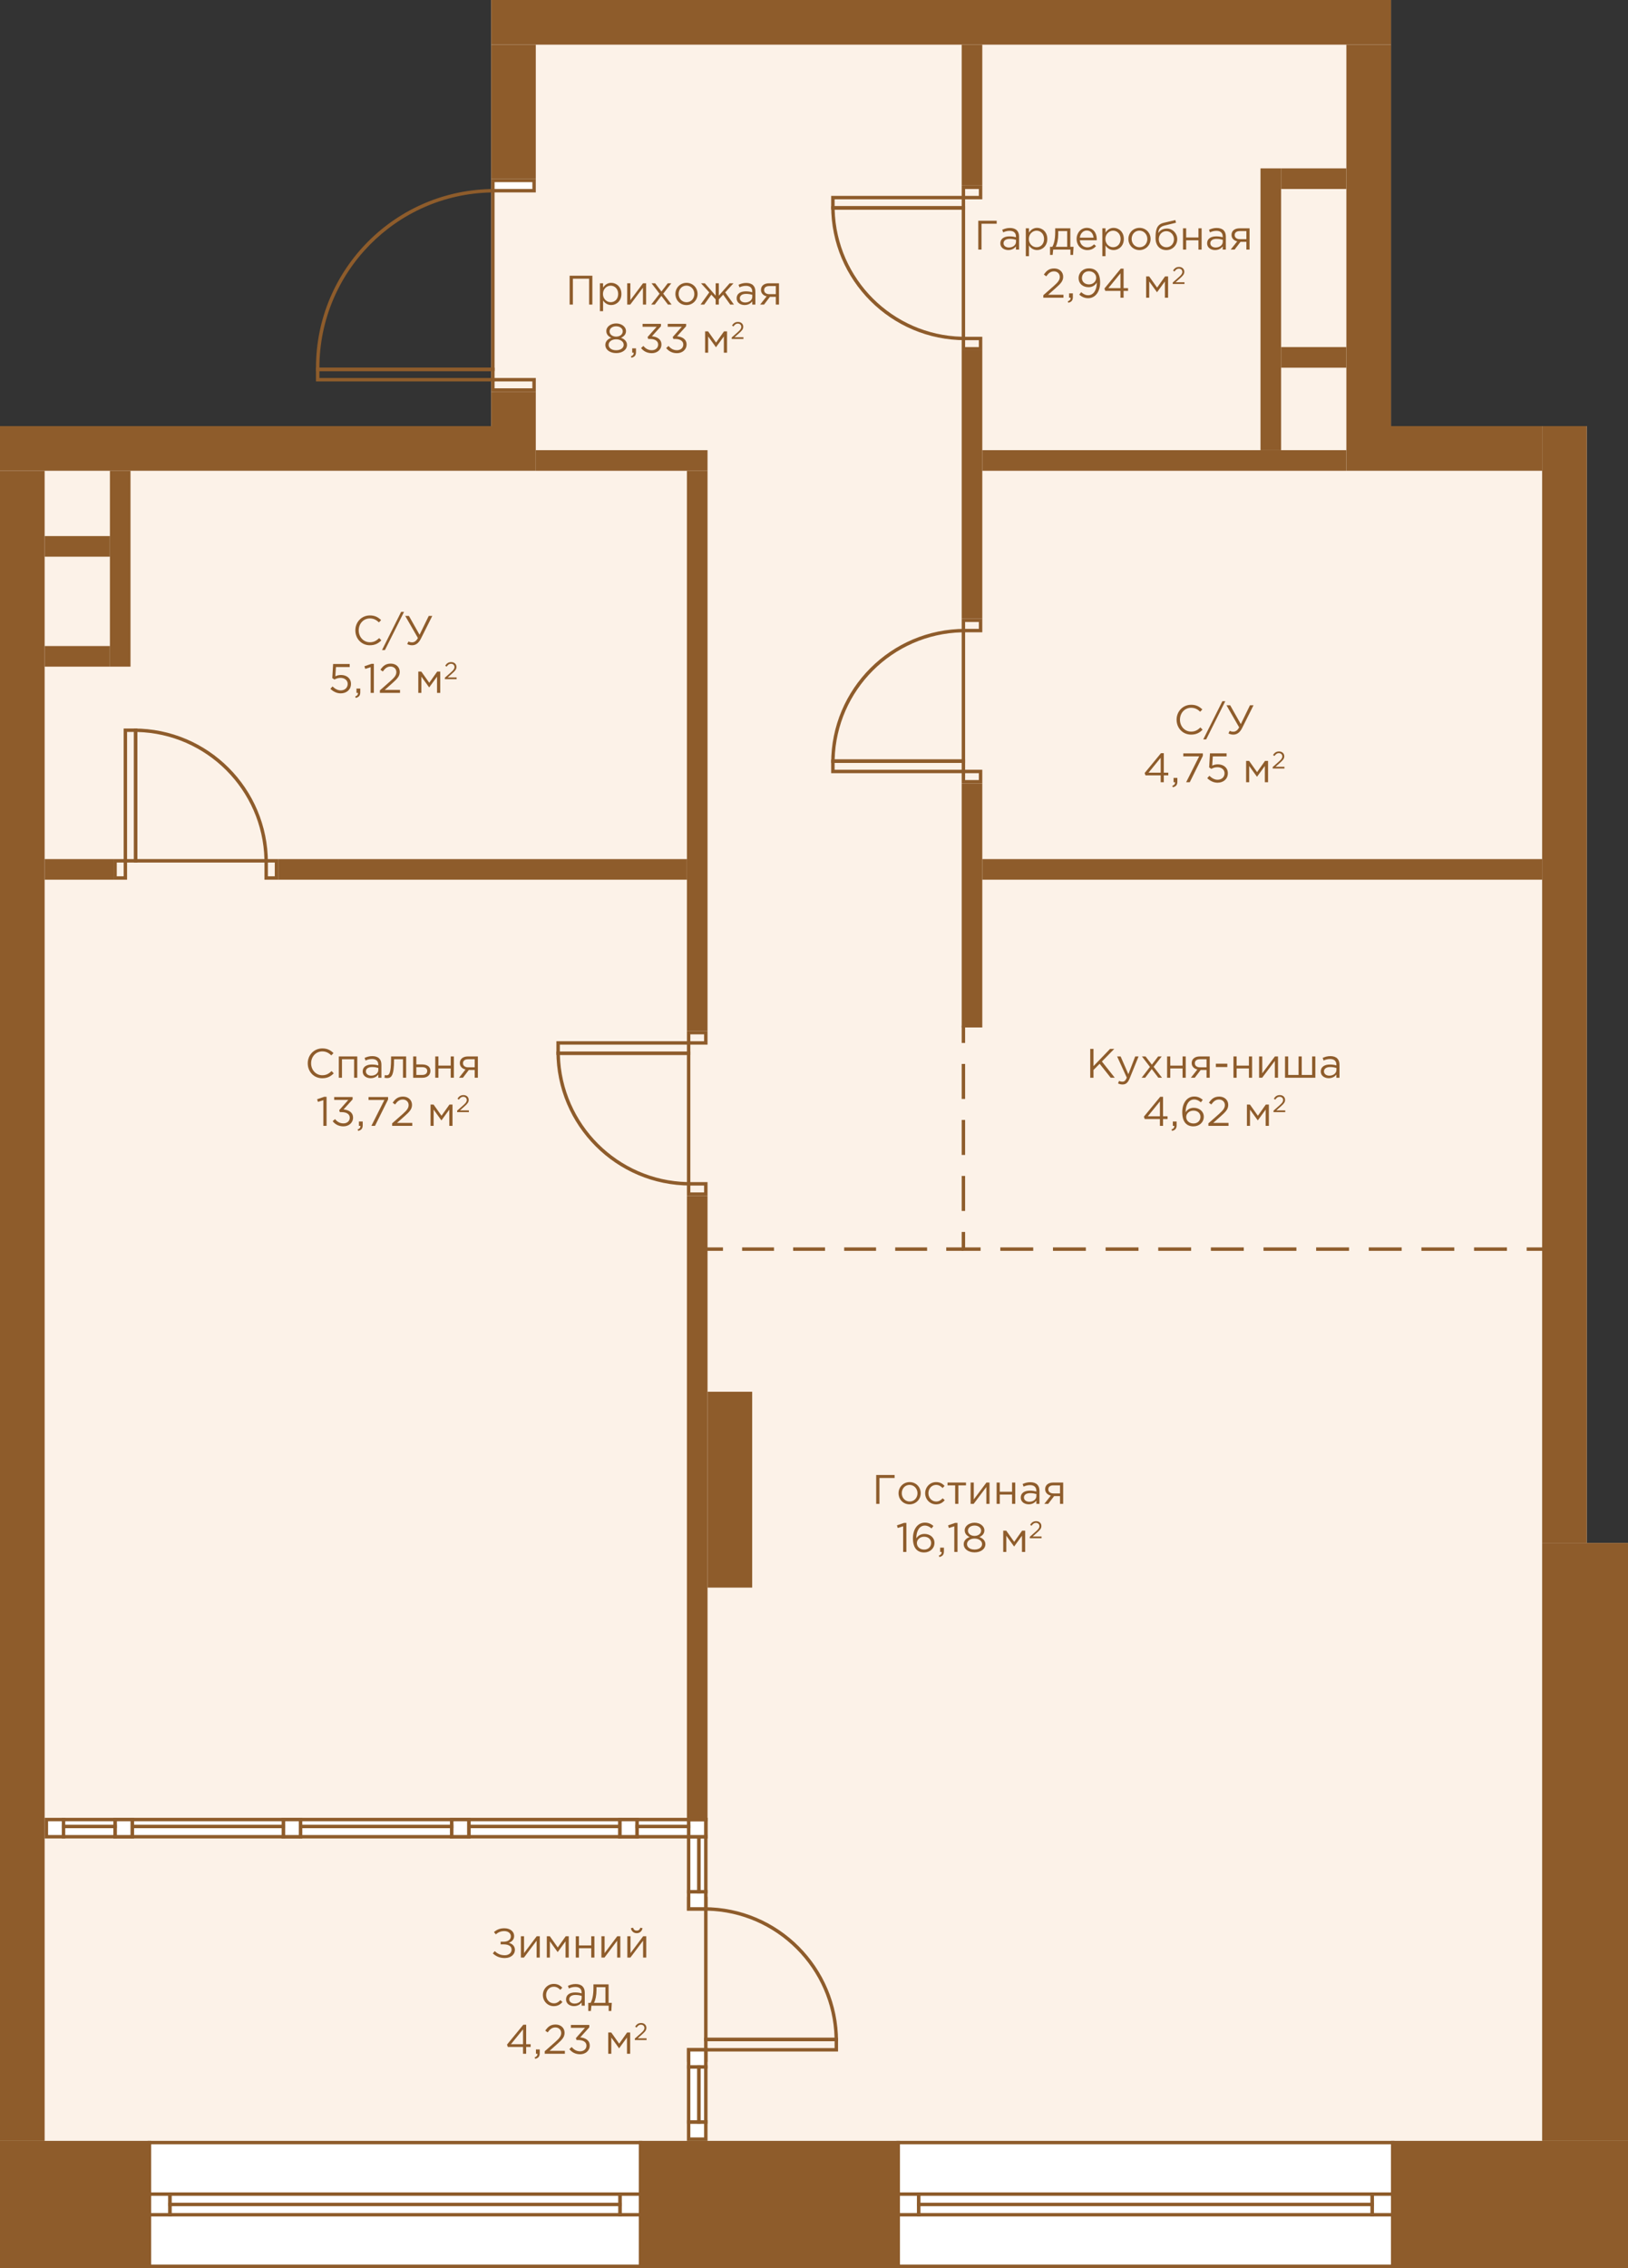 <?xml version="1.0" encoding="utf-8"?>
<!-- Generator: Adobe Illustrator 23.1.0, SVG Export Plug-In . SVG Version: 6.00 Build 0)  -->
<svg version="1.1" id="Слой_1" xmlns="http://www.w3.org/2000/svg" xmlns:xlink="http://www.w3.org/1999/xlink" x="0px" y="0px"
	 width="474px" height="660px" viewBox="0 0 474 660" enable-background="new 0 0 474 660" xml:space="preserve">
<rect x="0" y="0" width="474" height="660" fill="#333333" stroke="none"/>
<g id="fon_5_">
	<polygon fill="#FFFFFF" points="474,660 0,660 0,124 143,124 143,0 405,0 405,124 462,124 462,449 474,449 	"/>
</g>
<g id="pol_5_">
	<polygon fill="#FCF2E8" points="13,623 13,137 156,137 156,116 144,116 144,56 156,56 156,13 392,13 392,137 449,137 449,623 	"/>
</g>
<g id="door_4_">
	<g>
		<path fill="#8E5C2B" d="M205,345v2h-4v-2H205 M206,344h-6v4h6V344L206,344z"/>
		<path fill="#8E5C2B" d="M205,301v2h-4v-2H205 M206,300h-6v4h6V300L206,300z"/>
		<path fill="#8E5C2B" d="M200,304v2h-37v-2H200 M201,303h-39v4h39V303L201,303z"/>
		<path fill="#8E5C2B" d="M200,307v36.987c-20.162-0.523-36.464-16.825-36.987-36.987H200 M201,306h-39c0,21.539,17.461,39,39,39
			l0,0V306L201,306z"/>
	</g>
	<g>
		<path fill="#8E5C2B" d="M285,181v2h-4v-2H285 M286,180h-6v4h6V180L286,180z"/>
		<path fill="#8E5C2B" d="M285,225v2h-4v-2H285 M286,224h-6v4h6V224L286,224z"/>
		<path fill="#8E5C2B" d="M280,222v2h-37v-2H280 M281,221h-39v4h39V221L281,221z"/>
		<path fill="#8E5C2B" d="M280,184.013V221h-36.987C243.536,200.838,259.838,184.536,280,184.013 M281,183L281,183
			c-21.539,0-39,17.461-39,39h39V183L281,183z"/>
	</g>
	<g>
		<path fill="#8E5C2B" d="M285,99v2h-4v-2H285 M286,98h-6v4h6V98L286,98z"/>
		<path fill="#8E5C2B" d="M285,55v2h-4v-2H285 M286,54h-6v4h6V54L286,54z"/>
		<path fill="#8E5C2B" d="M280,58v2h-37v-2H280 M281,57h-39v4h39V57L281,57z"/>
		<path fill="#8E5C2B" d="M280,61v36.987C259.838,97.464,243.536,81.162,243.013,61H280 M281,60h-39c0,21.539,17.461,39,39,39l0,0
			V60L281,60z"/>
	</g>
	<g>
		<path fill="#8E5C2B" d="M80,251v4h-2v-4H80 M81,250h-4v6h4V250L81,250z"/>
		<path fill="#8E5C2B" d="M36,251v4h-2v-4H36 M37,250h-4v6h4V250L37,250z"/>
		<path fill="#8E5C2B" d="M39,213v37h-2v-37H39 M40,212h-4v39h4V212L40,212z"/>
		<path fill="#8E5C2B" d="M40,213.013c20.162,0.523,36.464,16.825,36.987,36.987H40V213.013 M39,212L39,212v39h39l0,0
			C78,229.461,60.539,212,39,212L39,212z"/>
	</g>
	<g>
		<path fill="#8E5C2B" d="M205,553v2h-4v-2H205 M206,552h-6v4h6V552L206,552z"/>
		<path fill="#8E5C2B" d="M205,597v2h-4v-2H205 M206,596h-6v4h6V596L206,596z"/>
		<path fill="#8E5C2B" d="M243,594v2h-37v-2H243 M244,593h-39v4h39V593L244,593z"/>
		<path fill="#8E5C2B" d="M206,556.013c20.162,0.523,36.464,16.825,36.987,36.987H206V556.013 M205,555L205,555v39h39l0,0
			C244,572.461,226.539,555,205,555L205,555z"/>
	</g>
</g>
<g id="door_x5F_hall_5_">
	<g>
		<path fill="#8E5C2B" d="M155,53v2h-11v-2H155 M156,52h-13v4h13V52L156,52z"/>
		<path fill="#8E5C2B" d="M155,111v2h-11v-2H155 M156,110h-13v4h13V110L156,110z"/>
		<path fill="#8E5C2B" d="M143,108v2H93v-2H143 M144,107H92v4h52V107L144,107z"/>
		<path fill="#8E5C2B" d="M143,56.01V107H93l0,0C93,79.213,115.339,56.545,143,56.01 M144,55L144,55c-28.719,0-52,23.281-52,52v1h52
			V55L144,55z"/>
	</g>
</g>
<g id="line_5_">
	<g>
		<line fill="none" stroke="#8E5C2B" stroke-miterlimit="10" x1="449.5" y1="363.5" x2="444.5" y2="363.5"/>
		
			<line fill="none" stroke="#8E5C2B" stroke-miterlimit="10" stroke-dasharray="9.578,5.747" x1="438.753" y1="363.5" x2="288.373" y2="363.5"/>
		<polyline fill="none" stroke="#8E5C2B" stroke-miterlimit="10" points="285.5,363.5 280.5,363.5 280.5,358.5 		"/>
		
			<line fill="none" stroke="#8E5C2B" stroke-miterlimit="10" stroke-dasharray="10.185,6.111" x1="280.5" y1="352.389" x2="280.5" y2="306.556"/>
		<line fill="none" stroke="#8E5C2B" stroke-miterlimit="10" x1="280.5" y1="303.5" x2="280.5" y2="298.5"/>
	</g>
	<g>
		<line fill="none" stroke="#8E5C2B" stroke-miterlimit="10" x1="205.5" y1="363.5" x2="210.5" y2="363.5"/>
		
			<line fill="none" stroke="#8E5C2B" stroke-miterlimit="10" stroke-dasharray="9.286,5.571" x1="216.071" y1="363.5" x2="272.714" y2="363.5"/>
		<line fill="none" stroke="#8E5C2B" stroke-miterlimit="10" x1="275.5" y1="363.5" x2="280.5" y2="363.5"/>
	</g>
</g>
<g id="window_4_">
	<g>
		<rect x="180.5" y="529.5" fill="#FFFFFF" stroke="#8E5C2B" stroke-miterlimit="10" width="5" height="5"/>
		<rect x="131.5" y="529.5" fill="#FFFFFF" stroke="#8E5C2B" stroke-miterlimit="10" width="5" height="5"/>
		<rect x="136.5" y="531.5" fill="#FFFFFF" stroke="#8E5C2B" stroke-miterlimit="10" width="44" height="3"/>
		<rect x="136.5" y="529.5" fill="#FFFFFF" stroke="#8E5C2B" stroke-miterlimit="10" width="44" height="2"/>
	</g>
	<g>
		<rect x="131.5" y="529.5" fill="#FFFFFF" stroke="#8E5C2B" stroke-miterlimit="10" width="5" height="5"/>
		<rect x="82.5" y="529.5" fill="#FFFFFF" stroke="#8E5C2B" stroke-miterlimit="10" width="5" height="5"/>
		<rect x="87.5" y="531.5" fill="#FFFFFF" stroke="#8E5C2B" stroke-miterlimit="10" width="44" height="3"/>
		<rect x="87.5" y="529.5" fill="#FFFFFF" stroke="#8E5C2B" stroke-miterlimit="10" width="44" height="2"/>
	</g>
	<g>
		<rect x="82.5" y="529.5" fill="#FFFFFF" stroke="#8E5C2B" stroke-miterlimit="10" width="5" height="5"/>
		<rect x="33.5" y="529.5" fill="#FFFFFF" stroke="#8E5C2B" stroke-miterlimit="10" width="5" height="5"/>
		<rect x="38.5" y="531.5" fill="#FFFFFF" stroke="#8E5C2B" stroke-miterlimit="10" width="44" height="3"/>
		<rect x="38.5" y="529.5" fill="#FFFFFF" stroke="#8E5C2B" stroke-miterlimit="10" width="44" height="2"/>
	</g>
	<g>
		<rect x="200.5" y="550.5" fill="#FFFFFF" stroke="#8E5C2B" stroke-miterlimit="10" width="5" height="5"/>
		<rect x="200.5" y="529.5" fill="#FFFFFF" stroke="#8E5C2B" stroke-miterlimit="10" width="5" height="5"/>
		<rect x="200.5" y="534.5" fill="#FFFFFF" stroke="#8E5C2B" stroke-miterlimit="10" width="3" height="16"/>
		<rect x="203.5" y="534.5" fill="#FFFFFF" stroke="#8E5C2B" stroke-miterlimit="10" width="2" height="16"/>
	</g>
	<g>
		<rect x="200.5" y="529.5" fill="#FFFFFF" stroke="#8E5C2B" stroke-miterlimit="10" width="5" height="5"/>
		<rect x="180.5" y="529.5" fill="#FFFFFF" stroke="#8E5C2B" stroke-miterlimit="10" width="5" height="5"/>
		<rect x="185.5" y="531.5" fill="#FFFFFF" stroke="#8E5C2B" stroke-miterlimit="10" width="15" height="3"/>
		<rect x="185.5" y="529.5" fill="#FFFFFF" stroke="#8E5C2B" stroke-miterlimit="10" width="15" height="2"/>
	</g>
	<g>
		<rect x="33.5" y="529.5" fill="#FFFFFF" stroke="#8E5C2B" stroke-miterlimit="10" width="5" height="5"/>
		<rect x="13.5" y="529.5" fill="#FFFFFF" stroke="#8E5C2B" stroke-miterlimit="10" width="5" height="5"/>
		<rect x="18.5" y="531.5" fill="#FFFFFF" stroke="#8E5C2B" stroke-miterlimit="10" width="15" height="3"/>
		<rect x="18.5" y="529.5" fill="#FFFFFF" stroke="#8E5C2B" stroke-miterlimit="10" width="15" height="2"/>
	</g>
	<g>
		<rect x="200.5" y="617.5" fill="#FFFFFF" stroke="#8E5C2B" stroke-miterlimit="10" width="5" height="5"/>
		<rect x="200.5" y="596.5" fill="#FFFFFF" stroke="#8E5C2B" stroke-miterlimit="10" width="5" height="5"/>
		<rect x="200.5" y="601.5" fill="#FFFFFF" stroke="#8E5C2B" stroke-miterlimit="10" width="3" height="16"/>
		<rect x="203.5" y="601.5" fill="#FFFFFF" stroke="#8E5C2B" stroke-miterlimit="10" width="2" height="16"/>
	</g>
	<g>
		<g>
			<rect x="43.5" y="623.5" fill="#FFFFFF" width="143" height="36"/>
			<path fill="#8E5C2B" d="M186,624v35H44v-35H186 M187,623H43v37h144V623L187,623z"/>
		</g>
		<g>
			<rect x="43.5" y="638.5" fill="#FFFFFF" width="6" height="6"/>
			<path fill="#8E5C2B" d="M49,639v5h-5v-5H49 M50,638h-7v7h7V638L50,638z"/>
		</g>
		<g>
			<rect x="180.5" y="638.5" fill="#FFFFFF" width="6" height="6"/>
			<path fill="#8E5C2B" d="M186,639v5h-5v-5H186 M187,638h-7v7h7V638L187,638z"/>
		</g>
		<g>
			<rect x="49.5" y="641.5" fill="#FFFFFF" width="131" height="3"/>
			<path fill="#8E5C2B" d="M180,642v2H50v-2H180 M181,641H49v4h132V641L181,641z"/>
		</g>
		<g>
			<rect x="49.5" y="638.5" fill="#FFFFFF" width="131" height="3"/>
			<path fill="#8E5C2B" d="M180,639v2H50v-2H180 M181,638H49v4h132V638L181,638z"/>
		</g>
	</g>
	<g>
		<g>
			<rect x="261.5" y="623.5" fill="#FFFFFF" width="144" height="36"/>
			<path fill="#8E5C2B" d="M405,624v35H262v-35H405 M406,623H261v37h145V623L406,623z"/>
		</g>
		<g>
			<rect x="399.5" y="638.5" fill="#FFFFFF" width="6" height="6"/>
			<path fill="#8E5C2B" d="M405,639v5h-5v-5H405 M406,638h-7v7h7V638L406,638z"/>
		</g>
		<g>
			<rect x="261.5" y="638.5" fill="#FFFFFF" width="6" height="6"/>
			<path fill="#8E5C2B" d="M267,639v5h-5v-5H267 M268,638h-7v7h7V638L268,638z"/>
		</g>
		<g>
			<rect x="267.5" y="641.5" fill="#FFFFFF" width="132" height="3"/>
			<path fill="#8E5C2B" d="M399,642v2H268v-2H399 M400,641H267v4h133V641L400,641z"/>
		</g>
		<g>
			<rect x="267.5" y="638.5" fill="#FFFFFF" width="132" height="3"/>
			<path fill="#8E5C2B" d="M399,639v2H268v-2H399 M400,638H267v4h133V638L400,638z"/>
		</g>
	</g>
</g>
<g id="not_x5F_bearing_5_">
	<rect x="286" y="131" fill="#8E5C2B" width="106" height="6"/>
	<rect x="280" y="102" fill="#8E5C2B" width="6" height="78"/>
	<rect x="280" y="228" fill="#8E5C2B" width="6" height="71"/>
	<rect x="286" y="250" fill="#8E5C2B" width="163" height="6"/>
	<rect x="32" y="137" fill="#8E5C2B" width="6" height="57"/>
	<rect x="200" y="137" fill="#8E5C2B" width="6" height="163"/>
	<rect x="156" y="131" fill="#8E5C2B" width="50" height="6"/>
	<rect x="200" y="348" fill="#8E5C2B" width="6" height="182"/>
	<rect x="81" y="250" fill="#8E5C2B" width="119" height="6"/>
	<rect x="280" y="13" fill="#8E5C2B" width="6" height="41"/>
	<rect x="367" y="49" fill="#8E5C2B" width="6" height="82"/>
	<rect x="373" y="49" fill="#8E5C2B" width="19" height="6"/>
	<rect x="373" y="101" fill="#8E5C2B" width="19" height="6"/>
	<rect x="13" y="188" fill="#8E5C2B" width="19" height="6"/>
	<rect x="13" y="156" fill="#8E5C2B" width="19" height="6"/>
	<rect x="13" y="250" fill="#8E5C2B" width="20" height="6"/>
</g>
<g id="bearing_5_">
	<rect x="143" fill="#8E5C2B" width="262" height="13"/>
	<rect x="392" y="13" fill="#8E5C2B" width="13" height="111"/>
	<rect x="392" y="124" fill="#8E5C2B" width="57" height="13"/>
	<rect x="143" y="13" fill="#8E5C2B" width="13" height="39"/>
	<rect x="449" y="124" fill="#8E5C2B" width="13" height="325"/>
	<rect x="186" y="623" fill="#8E5C2B" width="76" height="37"/>
	<rect y="623" fill="#8E5C2B" width="44" height="37"/>
	<rect y="124" fill="#8E5C2B" width="156" height="13"/>
	<rect y="137" fill="#8E5C2B" width="13" height="486"/>
	<rect x="405" y="623" fill="#8E5C2B" width="69" height="37"/>
	<rect x="143" y="114" fill="#8E5C2B" width="13" height="10"/>
	<rect x="206" y="405" fill="#8E5C2B" width="13" height="57"/>
	<rect x="449" y="449" fill="#8E5C2B" width="25" height="174"/>
</g>
<g id="meters_4_">
	<g>
		<path fill="#8E5C2B" d="M255.107,429.234h5.361v0.863h-4.414v7.532h-0.947L255.107,429.234L255.107,429.234z"/>
		<path fill="#8E5C2B" d="M261.611,434.535c0-1.751,1.367-3.237,3.238-3.237c1.859,0,3.227,1.463,3.227,3.237
			c0,1.751-1.38,3.238-3.25,3.238C262.967,437.773,261.611,436.311,261.611,434.535z M267.129,434.535
			c0-1.331-0.996-2.422-2.303-2.422c-1.344,0-2.268,1.091-2.268,2.422c0,1.332,0.983,2.411,2.291,2.411
			C266.193,436.946,267.129,435.867,267.129,434.535z"/>
		<path fill="#8E5C2B" d="M269.363,434.535c0-1.751,1.367-3.237,3.179-3.237c1.175,0,1.906,0.491,2.482,1.103l-0.588,0.624
			c-0.491-0.516-1.067-0.911-1.907-0.911c-1.259,0-2.219,1.067-2.219,2.422c0,1.344,0.983,2.411,2.279,2.411
			c0.791,0,1.379-0.408,1.871-0.936l0.611,0.563c-0.624,0.696-1.367,1.199-2.53,1.199
			C270.73,437.773,269.363,436.299,269.363,434.535z"/>
		<path fill="#8E5C2B" d="M278.098,432.245h-2.219v-0.815h5.373v0.815h-2.219v5.385h-0.936v-5.385H278.098z"/>
		<path fill="#8E5C2B" d="M282.599,431.43h0.924v4.905l3.682-4.905h0.899v6.2h-0.923v-4.905l-3.694,4.905h-0.888V431.43z"/>
		<path fill="#8E5C2B" d="M290.171,431.43h0.924v2.674h3.574v-2.674h0.923v6.2h-0.923v-2.711h-3.574v2.711h-0.924V431.43z"/>
		<path fill="#8E5C2B" d="M297.191,435.807c0-1.331,1.08-2.026,2.65-2.026c0.792,0,1.344,0.107,1.896,0.264v-0.192
			c0-1.103-0.672-1.679-1.835-1.679c-0.731,0-1.308,0.18-1.883,0.443l-0.276-0.755c0.684-0.312,1.344-0.528,2.255-0.528
			c0.876,0,1.56,0.24,2.003,0.684c0.432,0.432,0.647,1.032,0.647,1.823v3.79h-0.911v-0.924c-0.432,0.552-1.14,1.056-2.231,1.056
			C298.343,437.762,297.191,437.103,297.191,435.807z M301.749,435.352v-0.576c-0.456-0.132-1.056-0.264-1.811-0.264
			c-1.151,0-1.812,0.504-1.812,1.271c0,0.779,0.72,1.235,1.56,1.235C300.825,437.019,301.749,436.335,301.749,435.352z"/>
		<path fill="#8E5C2B" d="M305.951,435.231c-0.924-0.216-1.655-0.863-1.655-1.871c0-1.14,0.863-1.931,2.339-1.931h2.914v6.2h-0.924
			v-2.255h-1.715c-0.575,0.756-1.14,1.512-1.715,2.255h-1.14L305.951,435.231z M308.625,434.596v-2.351h-1.942
			c-0.924,0-1.463,0.443-1.463,1.151c0,0.755,0.623,1.199,1.486,1.199h1.919V434.596z"/>
		<path fill="#8E5C2B" d="M262.96,444.158l-1.583,0.491l-0.228-0.768l2.051-0.707h0.695v8.455h-0.936v-7.471H262.96z"/>
		<path fill="#8E5C2B" d="M265.805,447.648c0-2.555,1.296-4.558,3.49-4.558c1.008,0,1.751,0.359,2.482,0.959l-0.552,0.731
			c-0.623-0.527-1.211-0.827-1.979-0.827c-1.512,0-2.459,1.523-2.459,3.67v0.036c0.456-0.672,1.163-1.283,2.387-1.283
			c1.56,0,2.902,1.007,2.902,2.603c0,1.619-1.307,2.794-3.01,2.794C267.184,451.773,265.805,450.635,265.805,447.648z
			 M271.105,448.991c0-1.031-0.839-1.799-2.051-1.799c-1.259,0-2.099,0.899-2.099,1.859c0,1.067,0.888,1.883,2.123,1.883
			S271.105,450.083,271.105,448.991z"/>
		<path fill="#8E5C2B" d="M273.353,452.673c0.552-0.203,0.804-0.479,0.804-0.923v-0.12h-0.432v-1.26h1.104v1.08
			c0,0.972-0.42,1.439-1.332,1.643L273.353,452.673z"/>
		<path fill="#8E5C2B" d="M277.851,444.158l-1.583,0.491l-0.228-0.768l2.051-0.707h0.695v8.455h-0.936v-7.471H277.851z"/>
		<path fill="#8E5C2B" d="M280.589,449.352c0-0.996,0.72-1.703,1.727-2.063c-0.779-0.359-1.439-0.959-1.439-1.955
			c0-1.295,1.332-2.219,2.867-2.219s2.866,0.924,2.866,2.243c0,0.972-0.66,1.571-1.439,1.931c0.995,0.372,1.728,1.056,1.728,2.075
			c0,1.427-1.368,2.387-3.154,2.387C281.956,451.75,280.589,450.778,280.589,449.352z M285.938,449.327
			c0-0.936-0.972-1.595-2.194-1.595c-1.224,0-2.195,0.659-2.195,1.619c0,0.852,0.815,1.57,2.195,1.57
			C285.122,450.922,285.938,450.203,285.938,449.327z M285.662,445.394c0-0.828-0.828-1.451-1.919-1.451
			c-1.092,0-1.919,0.611-1.919,1.475c0,0.912,0.852,1.535,1.919,1.535S285.662,446.329,285.662,445.394z"/>
		<path fill="#8E5C2B" d="M292.095,445.43h0.876l2.314,3.262l2.314-3.262h0.888v6.2h-0.936v-4.726l-2.291,3.143l-2.267-3.143v4.726
			h-0.899L292.095,445.43L292.095,445.43z"/>
		<path fill="#8E5C2B" d="M299.836,447.207l1.774-1.565c0.755-0.663,1.021-1.048,1.021-1.537c0-0.573-0.454-0.937-0.985-0.937
			c-0.56,0-0.923,0.294-1.313,0.839l-0.405-0.294c0.439-0.656,0.901-1.041,1.761-1.041c0.881,0,1.517,0.587,1.517,1.397
			c0,0.713-0.385,1.146-1.237,1.901l-1.307,1.16h2.593v0.503h-3.417v-0.426H299.836z"/>
	</g>
	<g>
		<path fill="#8E5C2B" d="M89.6,309.433c0-2.375,1.775-4.342,4.246-4.342c1.522,0,2.41,0.563,3.25,1.355l-0.624,0.671
			c-0.707-0.671-1.499-1.151-2.639-1.151c-1.858,0-3.25,1.512-3.25,3.467c0,1.942,1.403,3.466,3.25,3.466
			c1.151,0,1.907-0.444,2.711-1.212l0.624,0.66c-0.876,0.888-1.835,1.427-3.358,1.427C91.387,313.773,89.6,311.867,89.6,309.433z"/>
		<path fill="#8E5C2B" d="M98.647,307.43h5.373v6.2h-0.923v-5.385h-3.526v5.385h-0.924V307.43z"/>
		<path fill="#8E5C2B" d="M105.595,311.807c0-1.331,1.08-2.026,2.65-2.026c0.792,0,1.344,0.107,1.896,0.264v-0.192
			c0-1.103-0.672-1.679-1.835-1.679c-0.731,0-1.308,0.18-1.883,0.443l-0.276-0.755c0.684-0.312,1.344-0.528,2.255-0.528
			c0.876,0,1.56,0.24,2.003,0.684c0.432,0.432,0.647,1.032,0.647,1.823v3.79h-0.911v-0.924c-0.432,0.552-1.14,1.056-2.231,1.056
			C106.747,313.762,105.595,313.103,105.595,311.807z M110.153,311.352v-0.576c-0.456-0.132-1.056-0.264-1.811-0.264
			c-1.151,0-1.812,0.504-1.812,1.271c0,0.779,0.72,1.235,1.56,1.235C109.229,313.019,110.153,312.335,110.153,311.352z"/>
		<path fill="#8E5C2B" d="M111.944,313.63l0.107-0.792c0.12,0.036,0.336,0.084,0.444,0.084c0.743,0,1.367-0.323,1.367-4.977v-0.516
			h4.39v6.2h-0.924v-5.385h-2.591v0.144c0,4.833-0.875,5.337-2.051,5.337C112.483,313.726,112.135,313.678,111.944,313.63z"/>
		<path fill="#8E5C2B" d="M120.295,307.43h0.924v2.326h1.655c1.343,0,2.446,0.552,2.446,1.859c0,1.235-0.924,2.015-2.339,2.015
			h-2.687L120.295,307.43L120.295,307.43z M122.898,312.814c0.924,0,1.487-0.396,1.487-1.176c0-0.72-0.575-1.091-1.523-1.091h-1.643
			v2.267H122.898z"/>
		<path fill="#8E5C2B" d="M126.727,307.43h0.924v2.674h3.574v-2.674h0.923v6.2h-0.923v-2.711h-3.574v2.711h-0.924
			C126.727,313.63,126.727,307.43,126.727,307.43z"/>
		<path fill="#8E5C2B" d="M135.536,311.231c-0.924-0.216-1.655-0.863-1.655-1.871c0-1.14,0.863-1.931,2.339-1.931h2.914v6.2h-0.924
			v-2.255h-1.715c-0.575,0.756-1.14,1.512-1.715,2.255h-1.14L135.536,311.231z M138.209,310.596v-2.351h-1.942
			c-0.924,0-1.463,0.443-1.463,1.151c0,0.755,0.623,1.199,1.486,1.199h1.919V310.596z"/>
		<path fill="#8E5C2B" d="M94.146,320.158l-1.583,0.491l-0.228-0.768l2.051-0.707h0.695v8.455h-0.936L94.146,320.158L94.146,320.158
			z"/>
		<path fill="#8E5C2B" d="M96.859,326.274l0.684-0.611c0.647,0.791,1.428,1.247,2.459,1.247c1.02,0,1.835-0.647,1.835-1.655
			c0-1.043-0.972-1.619-2.351-1.619h-0.54l-0.192-0.563l2.651-2.986h-4.103v-0.852h5.361v0.695l-2.639,2.927
			c1.464,0.12,2.771,0.827,2.771,2.387c0,1.499-1.247,2.53-2.807,2.53C98.586,327.773,97.542,327.162,96.859,326.274z"/>
		<path fill="#8E5C2B" d="M104.13,328.673c0.552-0.203,0.804-0.479,0.804-0.923v-0.12h-0.432v-1.26h1.104v1.08
			c0,0.972-0.42,1.439-1.332,1.643L104.13,328.673z"/>
		<path fill="#8E5C2B" d="M111.916,320.098h-4.617v-0.863h5.697v0.708l-3.814,7.688h-1.055L111.916,320.098z"/>
		<path fill="#8E5C2B" d="M114.175,326.898l3.047-2.687c1.295-1.14,1.751-1.799,1.751-2.639c0-0.983-0.779-1.607-1.691-1.607
			c-0.959,0-1.583,0.504-2.255,1.439l-0.695-0.504c0.756-1.127,1.547-1.787,3.022-1.787c1.511,0,2.603,1.008,2.603,2.399
			c0,1.223-0.659,1.967-2.123,3.262l-2.242,1.991h4.449v0.863h-5.865L114.175,326.898L114.175,326.898z"/>
		<path fill="#8E5C2B" d="M125.358,321.43h0.876l2.314,3.262l2.314-3.262h0.888v6.2h-0.936v-4.726l-2.291,3.143l-2.267-3.143v4.726
			h-0.899v-6.2H125.358z"/>
		<path fill="#8E5C2B" d="M133.097,323.207l1.775-1.565c0.755-0.663,1.021-1.048,1.021-1.537c0-0.573-0.454-0.937-0.985-0.937
			c-0.56,0-0.923,0.294-1.313,0.839l-0.405-0.294c0.439-0.656,0.901-1.041,1.761-1.041c0.881,0,1.517,0.587,1.517,1.397
			c0,0.713-0.385,1.146-1.237,1.901l-1.307,1.16h2.593v0.503h-3.418v-0.426H133.097z"/>
	</g>
	<g>
		<path fill="#8E5C2B" d="M317.43,305.234h0.947v5.014l4.821-5.014h1.224l-3.599,3.67l3.754,4.726h-1.187l-3.227-4.065l-1.787,1.811
			v2.255h-0.947L317.43,305.234L317.43,305.234z"/>
		<path fill="#8E5C2B" d="M325.518,315.273l0.312-0.732c0.3,0.156,0.576,0.229,0.972,0.229c0.552,0,0.899-0.288,1.271-1.164
			l-2.818-6.176h1.019l2.255,5.169l1.991-5.169h0.983l-2.603,6.404c-0.527,1.283-1.127,1.751-2.062,1.751
			C326.321,315.585,325.938,315.477,325.518,315.273z"/>
		<path fill="#8E5C2B" d="M334.816,310.476l-2.339-3.046h1.056l1.835,2.398l1.835-2.398h1.031l-2.351,3.021l2.446,3.179h-1.067
			l-1.919-2.53l-1.931,2.53h-1.031L334.816,310.476z"/>
		<path fill="#8E5C2B" d="M339.809,307.43h0.924v2.674h3.574v-2.674h0.923v6.2h-0.923v-2.711h-3.574v2.711h-0.924V307.43z"/>
		<path fill="#8E5C2B" d="M348.617,311.231c-0.924-0.216-1.655-0.863-1.655-1.871c0-1.14,0.863-1.931,2.339-1.931h2.914v6.2h-0.924
			v-2.255h-1.715c-0.575,0.756-1.14,1.512-1.715,2.255h-1.14L348.617,311.231z M351.291,310.596v-2.351h-1.942
			c-0.924,0-1.463,0.443-1.463,1.151c0,0.755,0.623,1.199,1.486,1.199h1.919V310.596z"/>
		<path fill="#8E5C2B" d="M354.005,309.54h3.334v0.972h-3.334V309.54z"/>
		<path fill="#8E5C2B" d="M359.129,307.43h0.924v2.674h3.574v-2.674h0.923v6.2h-0.923v-2.711h-3.574v2.711h-0.924V307.43z"/>
		<path fill="#8E5C2B" d="M366.593,307.43h0.924v4.905l3.682-4.905h0.899v6.2h-0.923v-4.905l-3.694,4.905h-0.888V307.43z"/>
		<path fill="#8E5C2B" d="M374.141,307.43h0.924v5.385h3.022v-5.385h0.923v5.385h3.022v-5.385h0.936v6.2h-8.827L374.141,307.43
			L374.141,307.43z"/>
		<path fill="#8E5C2B" d="M384.545,311.807c0-1.331,1.08-2.026,2.65-2.026c0.792,0,1.344,0.107,1.896,0.264v-0.192
			c0-1.103-0.672-1.679-1.835-1.679c-0.731,0-1.308,0.18-1.883,0.443l-0.276-0.755c0.684-0.312,1.344-0.528,2.255-0.528
			c0.876,0,1.56,0.24,2.003,0.684c0.432,0.432,0.647,1.032,0.647,1.823v3.79h-0.911v-0.924c-0.432,0.552-1.14,1.056-2.231,1.056
			C385.696,313.762,384.545,313.103,384.545,311.807z M389.103,311.352v-0.576c-0.456-0.132-1.056-0.264-1.811-0.264
			c-1.151,0-1.812,0.504-1.812,1.271c0,0.779,0.72,1.235,1.56,1.235C388.179,313.019,389.103,312.335,389.103,311.352z"/>
		<path fill="#8E5C2B" d="M337.713,325.639h-4.426l-0.24-0.684l4.749-5.78h0.828v5.673h1.308v0.791h-1.308v1.991h-0.911V325.639z
			 M337.713,324.848v-4.33l-3.526,4.33H337.713z"/>
		<path fill="#8E5C2B" d="M341.099,328.673c0.552-0.203,0.804-0.479,0.804-0.923v-0.12h-0.432v-1.26h1.104v1.08
			c0,0.972-0.42,1.439-1.332,1.643L341.099,328.673z"/>
		<path fill="#8E5C2B" d="M344.219,323.648c0-2.555,1.296-4.558,3.49-4.558c1.008,0,1.751,0.359,2.482,0.959l-0.552,0.731
			c-0.623-0.527-1.211-0.827-1.979-0.827c-1.512,0-2.459,1.523-2.459,3.67v0.036c0.456-0.672,1.163-1.283,2.387-1.283
			c1.56,0,2.902,1.007,2.902,2.603c0,1.619-1.307,2.794-3.01,2.794C345.598,327.773,344.219,326.635,344.219,323.648z
			 M349.52,324.991c0-1.031-0.839-1.799-2.051-1.799c-1.259,0-2.099,0.899-2.099,1.859c0,1.067,0.888,1.883,2.123,1.883
			S349.52,326.083,349.52,324.991z"/>
		<path fill="#8E5C2B" d="M351.826,326.898l3.047-2.687c1.295-1.14,1.751-1.799,1.751-2.639c0-0.983-0.779-1.607-1.691-1.607
			c-0.959,0-1.583,0.504-2.255,1.439l-0.695-0.504c0.756-1.127,1.547-1.787,3.022-1.787c1.511,0,2.603,1.008,2.603,2.399
			c0,1.223-0.659,1.967-2.123,3.262l-2.242,1.991h4.449v0.863h-5.865v-0.73H351.826z"/>
		<path fill="#8E5C2B" d="M363.046,321.43h0.876l2.314,3.262l2.314-3.262h0.888v6.2h-0.936v-4.726l-2.291,3.143l-2.267-3.143v4.726
			h-0.899L363.046,321.43L363.046,321.43z"/>
		<path fill="#8E5C2B" d="M370.785,323.207l1.775-1.565c0.755-0.663,1.021-1.048,1.021-1.537c0-0.573-0.454-0.937-0.985-0.937
			c-0.56,0-0.923,0.294-1.313,0.839l-0.405-0.294c0.439-0.656,0.901-1.041,1.761-1.041c0.881,0,1.517,0.587,1.517,1.397
			c0,0.713-0.385,1.146-1.237,1.901l-1.307,1.16h2.593v0.503h-3.418v-0.426H370.785z"/>
	</g>
	<g>
		<path fill="#8E5C2B" d="M284.832,64.24h5.361v0.863h-4.414v7.532h-0.947V64.24z"/>
		<path fill="#8E5C2B" d="M291.252,70.812c0-1.331,1.08-2.026,2.65-2.026c0.792,0,1.344,0.107,1.896,0.264v-0.192
			c0-1.103-0.672-1.679-1.835-1.679c-0.731,0-1.308,0.18-1.883,0.443l-0.276-0.755c0.684-0.312,1.344-0.528,2.255-0.528
			c0.876,0,1.56,0.24,2.003,0.684c0.432,0.432,0.647,1.032,0.647,1.823v3.79h-0.911v-0.924c-0.432,0.552-1.14,1.056-2.231,1.056
			C292.403,72.768,291.252,72.108,291.252,70.812z M295.81,70.357v-0.576c-0.456-0.132-1.056-0.264-1.811-0.264
			c-1.151,0-1.812,0.504-1.812,1.271c0,0.779,0.72,1.235,1.56,1.235C294.886,72.024,295.81,71.341,295.81,70.357z"/>
		<path fill="#8E5C2B" d="M298.668,66.436h0.924v1.247c0.504-0.744,1.235-1.379,2.375-1.379c1.486,0,2.962,1.175,2.962,3.237
			c0,2.027-1.463,3.227-2.962,3.227c-1.151,0-1.896-0.624-2.375-1.319v3.106h-0.924V66.436z M303.981,69.529
			c0-1.463-1.008-2.398-2.183-2.398c-1.151,0-2.243,0.972-2.243,2.41c0,1.439,1.092,2.399,2.243,2.399
			C302.998,71.94,303.981,71.053,303.981,69.529z"/>
		<path fill="#8E5C2B" d="M305.725,71.82h0.672c0.503-0.924,0.827-2.219,0.827-4.306v-1.079h4.413v5.385h0.936l-0.144,2.362h-0.768
			v-1.547h-5.014l-0.167,1.547h-0.756V71.82H305.725z M310.714,71.82v-4.569h-2.603v0.863c0,1.535-0.3,2.902-0.731,3.706H310.714z"
			/>
		<path fill="#8E5C2B" d="M313.464,69.541c0-1.799,1.26-3.237,2.975-3.237c1.835,0,2.891,1.463,2.891,3.286
			c0,0.084,0,0.18-0.013,0.323H314.4c0.132,1.308,1.092,2.063,2.183,2.063c0.852,0,1.451-0.349,1.955-0.876l0.576,0.516
			c-0.624,0.695-1.38,1.163-2.555,1.163C314.855,72.779,313.464,71.473,313.464,69.541z M318.394,69.17
			c-0.108-1.128-0.756-2.087-1.979-2.087c-1.067,0-1.883,0.888-2.015,2.087H318.394z"/>
		<path fill="#8E5C2B" d="M320.951,66.436h0.924v1.247c0.504-0.744,1.235-1.379,2.375-1.379c1.486,0,2.962,1.175,2.962,3.237
			c0,2.027-1.463,3.227-2.962,3.227c-1.151,0-1.896-0.624-2.375-1.319v3.106h-0.924V66.436z M326.265,69.529
			c0-1.463-1.008-2.398-2.183-2.398c-1.151,0-2.243,0.972-2.243,2.41c0,1.439,1.092,2.399,2.243,2.399
			C325.281,71.94,326.265,71.053,326.265,69.529z"/>
		<path fill="#8E5C2B" d="M328.535,69.541c0-1.751,1.367-3.237,3.238-3.237c1.859,0,3.227,1.463,3.227,3.237
			c0,1.751-1.38,3.238-3.25,3.238C329.891,72.779,328.535,71.316,328.535,69.541z M334.053,69.541c0-1.331-0.996-2.422-2.303-2.422
			c-1.344,0-2.268,1.091-2.268,2.422c0,1.332,0.983,2.411,2.291,2.411C333.117,71.952,334.053,70.873,334.053,69.541z"/>
		<path fill="#8E5C2B" d="M336.443,69.29c0-2.003,0.156-3.922,2.314-4.438l3.454-0.815l0.18,0.78l-3.357,0.827
			c-1.284,0.324-1.716,1.02-1.812,2.207c0.432-0.731,1.247-1.344,2.566-1.344c1.619,0,2.975,1.38,2.975,3.083
			c0,1.727-1.343,3.189-3.178,3.189C337.702,72.779,336.443,71.448,336.443,69.29z M341.805,69.613c0-1.295-0.972-2.339-2.219-2.339
			c-1.284,0-2.195,1.044-2.195,2.339c0,1.296,0.972,2.339,2.219,2.339C340.893,71.952,341.805,70.909,341.805,69.613z"/>
		<path fill="#8E5C2B" d="M344.435,66.436h0.924v2.674h3.574v-2.674h0.923v6.2h-0.923v-2.711h-3.574v2.711h-0.924V66.436z"/>
		<path fill="#8E5C2B" d="M351.455,70.812c0-1.331,1.08-2.026,2.65-2.026c0.792,0,1.344,0.107,1.896,0.264v-0.192
			c0-1.103-0.672-1.679-1.835-1.679c-0.731,0-1.308,0.18-1.883,0.443l-0.276-0.755c0.684-0.312,1.344-0.528,2.255-0.528
			c0.876,0,1.56,0.24,2.003,0.684c0.432,0.432,0.647,1.032,0.647,1.823v3.79h-0.911v-0.924c-0.432,0.552-1.14,1.056-2.231,1.056
			C352.606,72.768,351.455,72.108,351.455,70.812z M356.013,70.357v-0.576c-0.456-0.132-1.056-0.264-1.811-0.264
			c-1.151,0-1.812,0.504-1.812,1.271c0,0.779,0.72,1.235,1.56,1.235C355.089,72.024,356.013,71.341,356.013,70.357z"/>
		<path fill="#8E5C2B" d="M360.215,70.237c-0.924-0.216-1.655-0.863-1.655-1.871c0-1.14,0.863-1.931,2.339-1.931h2.914v6.2h-0.924
			V70.38h-1.715c-0.575,0.756-1.14,1.512-1.715,2.255h-1.14L360.215,70.237z M362.889,69.602v-2.351h-1.942
			c-0.924,0-1.463,0.443-1.463,1.151c0,0.755,0.623,1.199,1.486,1.199L362.889,69.602L362.889,69.602z"/>
		<path fill="#8E5C2B" d="M303.768,85.904l3.046-2.687c1.295-1.14,1.751-1.799,1.751-2.639c0-0.983-0.779-1.607-1.691-1.607
			c-0.959,0-1.583,0.504-2.255,1.439l-0.695-0.504c0.756-1.127,1.547-1.787,3.022-1.787c1.511,0,2.603,1.008,2.603,2.399
			c0,1.223-0.659,1.967-2.123,3.262l-2.242,1.991h4.449v0.863h-5.864L303.768,85.904L303.768,85.904z"/>
		<path fill="#8E5C2B" d="M310.895,87.679c0.552-0.203,0.804-0.479,0.804-0.923v-0.12h-0.432v-1.26h1.104v1.08
			c0,0.972-0.42,1.439-1.332,1.643L310.895,87.679z"/>
		<path fill="#8E5C2B" d="M314.229,85.748l0.552-0.731c0.684,0.6,1.319,0.899,2.063,0.899c1.486,0,2.494-1.487,2.494-3.574v-0.107
			c-0.456,0.731-1.211,1.343-2.375,1.343c-1.727,0-2.926-1.091-2.926-2.626c0-1.596,1.235-2.854,3.022-2.854
			c1.847,0,3.25,1.115,3.25,4.138c0,2.662-1.415,4.545-3.49,4.545C315.729,86.779,314.938,86.336,314.229,85.748z M319.159,80.843
			c0-1.067-0.876-1.907-2.135-1.907c-1.26,0-2.015,0.924-2.015,1.991s0.839,1.835,2.062,1.835
			C318.355,82.762,319.159,81.826,319.159,80.843z"/>
		<path fill="#8E5C2B" d="M326.227,84.645h-4.425l-0.24-0.684l4.749-5.78h0.828v5.673h1.308v0.791h-1.308v1.991h-0.912
			L326.227,84.645L326.227,84.645z M326.227,83.854v-4.33l-3.525,4.33H326.227z"/>
		<path fill="#8E5C2B" d="M333.705,80.436h0.876l2.314,3.262l2.314-3.262h0.888v6.2h-0.936V81.91l-2.291,3.143l-2.267-3.143v4.726
			h-0.899L333.705,80.436L333.705,80.436z"/>
		<path fill="#8E5C2B" d="M341.445,82.213l1.775-1.565c0.755-0.663,1.021-1.048,1.021-1.537c0-0.573-0.454-0.937-0.985-0.937
			c-0.56,0-0.923,0.294-1.313,0.839l-0.405-0.294c0.439-0.656,0.901-1.041,1.761-1.041c0.881,0,1.517,0.587,1.517,1.397
			c0,0.713-0.385,1.146-1.237,1.901l-1.307,1.16h2.593v0.503h-3.418v-0.426H341.445z"/>
	</g>
	<g>
		<path fill="#8E5C2B" d="M165.851,80.24h6.62v8.396h-0.947v-7.532h-4.726v7.532h-0.947L165.851,80.24L165.851,80.24z"/>
		<path fill="#8E5C2B" d="M174.67,82.436h0.924v1.247c0.504-0.744,1.235-1.379,2.375-1.379c1.486,0,2.962,1.175,2.962,3.237
			c0,2.027-1.463,3.227-2.962,3.227c-1.151,0-1.896-0.624-2.375-1.319v3.106h-0.924V82.436z M179.983,85.529
			c0-1.463-1.008-2.398-2.183-2.398c-1.151,0-2.243,0.972-2.243,2.41c0,1.439,1.092,2.399,2.243,2.399
			C179,87.94,179.983,87.053,179.983,85.529z"/>
		<path fill="#8E5C2B" d="M182.614,82.436h0.924v4.905l3.682-4.905h0.899v6.2h-0.923V83.73l-3.694,4.905h-0.888V82.436z"/>
		<path fill="#8E5C2B" d="M192.033,85.481l-2.339-3.046h1.056l1.835,2.398l1.835-2.398h1.031l-2.351,3.021l2.446,3.179h-1.067
			l-1.919-2.53l-1.931,2.53h-1.031L192.033,85.481z"/>
		<path fill="#8E5C2B" d="M196.643,85.541c0-1.751,1.367-3.237,3.238-3.237c1.859,0,3.227,1.463,3.227,3.237
			c0,1.751-1.38,3.238-3.25,3.238C197.998,88.779,196.643,87.316,196.643,85.541z M202.16,85.541c0-1.331-0.996-2.422-2.303-2.422
			c-1.344,0-2.268,1.091-2.268,2.422c0,1.332,0.983,2.411,2.291,2.411C201.225,87.952,202.16,86.873,202.16,85.541z"/>
		<path fill="#8E5C2B" d="M206.505,85.086l-2.41-2.65h1.115l3.154,3.598v-3.598h0.924v3.598l3.153-3.598h1.116l-2.411,2.65
			l2.543,3.55h-1.08l-2.062-2.891l-1.259,1.38v1.511h-0.924v-1.511l-1.26-1.38l-2.062,2.891h-1.079L206.505,85.086z"/>
		<path fill="#8E5C2B" d="M214.475,86.812c0-1.331,1.08-2.026,2.65-2.026c0.792,0,1.344,0.107,1.896,0.264v-0.192
			c0-1.103-0.672-1.679-1.835-1.679c-0.731,0-1.308,0.18-1.883,0.443l-0.276-0.755c0.684-0.312,1.344-0.528,2.255-0.528
			c0.876,0,1.56,0.24,2.003,0.684c0.432,0.432,0.647,1.032,0.647,1.823v3.79h-0.911v-0.924c-0.432,0.552-1.14,1.056-2.23,1.056
			C215.626,88.768,214.475,88.108,214.475,86.812z M219.032,86.357v-0.576c-0.456-0.132-1.056-0.264-1.811-0.264
			c-1.151,0-1.812,0.504-1.812,1.271c0,0.779,0.72,1.235,1.56,1.235C218.108,88.024,219.032,87.341,219.032,86.357z"/>
		<path fill="#8E5C2B" d="M223.21,86.237c-0.924-0.216-1.655-0.863-1.655-1.871c0-1.14,0.863-1.931,2.339-1.931h2.914v6.2h-0.924
			V86.38h-1.715c-0.575,0.756-1.14,1.512-1.715,2.255h-1.14L223.21,86.237z M225.884,85.602v-2.351h-1.942
			c-0.924,0-1.463,0.443-1.463,1.151c0,0.755,0.623,1.199,1.486,1.199L225.884,85.602L225.884,85.602z"/>
		<path fill="#8E5C2B" d="M176.242,100.357c0-0.996,0.72-1.703,1.727-2.063c-0.779-0.359-1.439-0.959-1.439-1.955
			c0-1.295,1.332-2.219,2.867-2.219s2.866,0.924,2.866,2.243c0,0.972-0.66,1.571-1.439,1.931c0.995,0.372,1.728,1.056,1.728,2.075
			c0,1.427-1.368,2.387-3.154,2.387C177.609,102.756,176.242,101.784,176.242,100.357z M181.591,100.333
			c0-0.936-0.972-1.595-2.194-1.595c-1.224,0-2.195,0.659-2.195,1.619c0,0.852,0.815,1.57,2.195,1.57
			C180.775,101.928,181.591,101.209,181.591,100.333z M181.315,96.399c0-0.828-0.828-1.451-1.919-1.451
			c-1.092,0-1.919,0.611-1.919,1.475c0,0.912,0.852,1.535,1.919,1.535S181.315,97.335,181.315,96.399z"/>
		<path fill="#8E5C2B" d="M183.693,103.679c0.552-0.203,0.804-0.479,0.804-0.923v-0.12h-0.432v-1.26h1.104v1.08
			c0,0.972-0.42,1.439-1.332,1.643L183.693,103.679z"/>
		<path fill="#8E5C2B" d="M186.646,101.28l0.684-0.611c0.647,0.791,1.428,1.247,2.459,1.247c1.02,0,1.835-0.647,1.835-1.655
			c0-1.043-0.972-1.619-2.351-1.619h-0.54l-0.192-0.563l2.651-2.986h-4.103V94.24h5.361v0.695l-2.639,2.927
			c1.464,0.12,2.771,0.827,2.771,2.387c0,1.499-1.247,2.53-2.807,2.53C188.373,102.779,187.329,102.168,186.646,101.28z"/>
		<path fill="#8E5C2B" d="M193.965,101.28l0.684-0.611c0.647,0.791,1.428,1.247,2.459,1.247c1.02,0,1.835-0.647,1.835-1.655
			c0-1.043-0.972-1.619-2.351-1.619h-0.54l-0.191-0.563l2.65-2.986h-4.103V94.24h5.361v0.695l-2.639,2.927
			c1.464,0.12,2.771,0.827,2.771,2.387c0,1.499-1.247,2.53-2.807,2.53C195.692,102.779,194.648,102.168,193.965,101.28z"/>
		<path fill="#8E5C2B" d="M205.292,96.436h0.876l2.314,3.262l2.314-3.262h0.888v6.2h-0.936V97.91l-2.291,3.143l-2.267-3.143v4.726
			h-0.899v-6.2H205.292z"/>
		<path fill="#8E5C2B" d="M213.032,98.213l1.775-1.565c0.755-0.663,1.021-1.048,1.021-1.537c0-0.573-0.454-0.937-0.985-0.937
			c-0.56,0-0.923,0.294-1.313,0.839l-0.405-0.294c0.439-0.656,0.901-1.041,1.761-1.041c0.881,0,1.517,0.587,1.517,1.397
			c0,0.713-0.385,1.146-1.237,1.901l-1.307,1.16h2.593v0.503h-3.418v-0.426H213.032z"/>
	</g>
	<g>
		<path fill="#8E5C2B" d="M342.57,209.433c0-2.375,1.775-4.342,4.246-4.342c1.522,0,2.41,0.563,3.25,1.355l-0.624,0.671
			c-0.707-0.671-1.499-1.151-2.639-1.151c-1.858,0-3.25,1.512-3.25,3.467c0,1.942,1.403,3.466,3.25,3.466
			c1.151,0,1.907-0.444,2.711-1.212l0.624,0.66c-0.876,0.888-1.835,1.427-3.358,1.427
			C344.357,213.773,342.57,211.867,342.57,209.433z"/>
		<path fill="#8E5C2B" d="M355.899,204.06h0.852l-5.565,11.105h-0.852L355.899,204.06z"/>
		<path fill="#8E5C2B" d="M357.666,213.426l0.371-0.755c0.336,0.18,0.624,0.251,1.067,0.251c0.576,0,1.188-0.323,1.68-1.259
			l-3.694-6.429h1.079l3.095,5.481l2.675-5.481h1.031l-3.322,6.633c-0.684,1.379-1.571,1.906-2.566,1.906
			C358.529,213.773,358.109,213.654,357.666,213.426z"/>
		<path fill="#8E5C2B" d="M337.935,225.639h-4.425l-0.24-0.684l4.749-5.78h0.828v5.673h1.308v0.791h-1.308v1.991h-0.912
			L337.935,225.639L337.935,225.639z M337.935,224.848v-4.33l-3.525,4.33H337.935z"/>
		<path fill="#8E5C2B" d="M341.321,228.673c0.552-0.203,0.804-0.479,0.804-0.923v-0.12h-0.432v-1.26h1.104v1.08
			c0,0.972-0.42,1.439-1.332,1.643L341.321,228.673z"/>
		<path fill="#8E5C2B" d="M349.142,220.098h-4.617v-0.863h5.697v0.708l-3.814,7.688h-1.055L349.142,220.098z"/>
		<path fill="#8E5C2B" d="M351.497,226.442l0.624-0.684c0.731,0.708,1.535,1.151,2.386,1.151c1.2,0,2.027-0.791,2.027-1.883
			c0-1.044-0.863-1.763-2.087-1.763c-0.708,0-1.271,0.216-1.763,0.479l-0.636-0.42l0.239-4.09h4.834v0.876h-4.006l-0.18,2.687
			c0.491-0.216,0.959-0.372,1.654-0.372c1.632,0,2.903,0.972,2.903,2.591c0,1.643-1.248,2.758-2.999,2.758
			C353.296,227.773,352.253,227.198,351.497,226.442z"/>
		<path fill="#8E5C2B" d="M362.812,221.43h0.876l2.314,3.262l2.314-3.262h0.888v6.2h-0.936v-4.726l-2.291,3.143l-2.267-3.143v4.726
			h-0.899L362.812,221.43L362.812,221.43z"/>
		<path fill="#8E5C2B" d="M370.554,223.207l1.774-1.565c0.755-0.663,1.021-1.048,1.021-1.537c0-0.573-0.454-0.937-0.985-0.937
			c-0.56,0-0.923,0.294-1.313,0.839l-0.405-0.294c0.439-0.656,0.901-1.041,1.761-1.041c0.881,0,1.517,0.587,1.517,1.397
			c0,0.713-0.385,1.146-1.237,1.901l-1.307,1.16h2.593v0.503h-3.417v-0.426H370.554z"/>
	</g>
	<g>
		<path fill="#8E5C2B" d="M103.461,183.433c0-2.375,1.775-4.342,4.246-4.342c1.522,0,2.41,0.563,3.25,1.355l-0.624,0.671
			c-0.707-0.671-1.499-1.151-2.639-1.151c-1.858,0-3.25,1.512-3.25,3.467c0,1.942,1.403,3.466,3.25,3.466
			c1.151,0,1.907-0.444,2.711-1.212l0.624,0.66c-0.876,0.888-1.835,1.427-3.358,1.427
			C105.248,187.773,103.461,185.867,103.461,183.433z"/>
		<path fill="#8E5C2B" d="M116.79,178.06h0.852l-5.565,11.105h-0.852L116.79,178.06z"/>
		<path fill="#8E5C2B" d="M118.557,187.426l0.371-0.755c0.336,0.18,0.624,0.251,1.067,0.251c0.576,0,1.188-0.323,1.68-1.259
			l-3.694-6.429h1.079l3.095,5.481l2.675-5.481h1.031l-3.322,6.633c-0.684,1.379-1.571,1.906-2.566,1.906
			C119.42,187.773,119,187.654,118.557,187.426z"/>
		<path fill="#8E5C2B" d="M96.194,200.442l0.624-0.684c0.731,0.708,1.535,1.151,2.386,1.151c1.2,0,2.027-0.791,2.027-1.883
			c0-1.044-0.863-1.763-2.087-1.763c-0.708,0-1.271,0.216-1.763,0.479l-0.636-0.42l0.239-4.09h4.834v0.876h-4.006l-0.18,2.687
			c0.491-0.216,0.959-0.372,1.654-0.372c1.632,0,2.903,0.972,2.903,2.591c0,1.643-1.248,2.758-2.999,2.758
			C97.993,201.773,96.95,201.198,96.194,200.442z"/>
		<path fill="#8E5C2B" d="M103.418,202.673c0.552-0.203,0.804-0.479,0.804-0.923v-0.12h-0.432v-1.26h1.104v1.08
			c0,0.972-0.42,1.439-1.332,1.643L103.418,202.673z"/>
		<path fill="#8E5C2B" d="M107.917,194.158l-1.583,0.491l-0.228-0.768l2.051-0.707h0.695v8.455h-0.936L107.917,194.158
			L107.917,194.158z"/>
		<path fill="#8E5C2B" d="M110.606,200.898l3.046-2.687c1.295-1.14,1.751-1.799,1.751-2.639c0-0.983-0.779-1.607-1.691-1.607
			c-0.959,0-1.583,0.504-2.255,1.439l-0.695-0.504c0.756-1.127,1.547-1.787,3.022-1.787c1.511,0,2.603,1.008,2.603,2.399
			c0,1.223-0.659,1.967-2.123,3.262l-2.242,1.991h4.449v0.863h-5.864L110.606,200.898L110.606,200.898z"/>
		<path fill="#8E5C2B" d="M121.79,195.43h0.876l2.314,3.262l2.314-3.262h0.888v6.2h-0.936v-4.726l-2.291,3.143l-2.267-3.143v4.726
			h-0.899L121.79,195.43L121.79,195.43z"/>
		<path fill="#8E5C2B" d="M129.53,197.207l1.774-1.565c0.755-0.663,1.021-1.048,1.021-1.537c0-0.573-0.454-0.937-0.985-0.937
			c-0.56,0-0.923,0.294-1.313,0.839l-0.405-0.294c0.439-0.656,0.901-1.041,1.761-1.041c0.881,0,1.517,0.587,1.517,1.397
			c0,0.713-0.385,1.146-1.237,1.901l-1.307,1.16h2.593v0.503h-3.417v-0.426H129.53z"/>
	</g>
	<g>
		<path fill="#8E5C2B" d="M143.485,568.448l0.563-0.66c0.852,0.804,1.739,1.199,2.95,1.199c1.032,0,1.955-0.623,1.955-1.619
			c0-1.091-0.983-1.547-2.267-1.547h-0.924v-0.779h0.924c1.199,0,2.051-0.588,2.051-1.583c0-0.864-0.791-1.5-1.895-1.5
			c-0.948,0-1.739,0.288-2.471,0.948l-0.552-0.66c0.84-0.72,1.715-1.115,3.046-1.115c1.667,0,2.831,0.947,2.831,2.243
			c0,1.127-0.768,1.703-1.535,1.979c0.995,0.3,1.763,0.947,1.763,2.062c0,1.332-1.188,2.387-2.938,2.387
			C145.536,569.803,144.469,569.348,143.485,568.448z"/>
		<path fill="#8E5C2B" d="M151.656,563.459h0.924v4.905l3.682-4.905h0.899v6.2h-0.923v-4.905l-3.694,4.905h-0.888V563.459z"/>
		<path fill="#8E5C2B" d="M159.205,563.459h0.876l2.314,3.262l2.314-3.262h0.888v6.2h-0.936v-4.726l-2.291,3.143l-2.267-3.143v4.726
			h-0.899v-6.2H159.205z"/>
		<path fill="#8E5C2B" d="M167.641,563.459h0.924v2.674h3.574v-2.674h0.923v6.2h-0.923v-2.711h-3.574v2.711h-0.924V563.459z"/>
		<path fill="#8E5C2B" d="M175.105,563.459h0.924v4.905l3.682-4.905h0.899v6.2h-0.923v-4.905l-3.694,4.905h-0.888V563.459z"/>
		<path fill="#8E5C2B" d="M182.653,563.459h0.924v4.905l3.682-4.905h0.899v6.2h-0.923v-4.905l-3.694,4.905h-0.888V563.459z
			 M183.685,561.107l0.636-0.132c0.145,0.516,0.468,0.84,1.056,0.84s0.911-0.324,1.056-0.84l0.636,0.132
			c-0.145,0.852-0.792,1.464-1.691,1.464S183.829,561.959,183.685,561.107z"/>
		<path fill="#8E5C2B" d="M158.059,580.564c0-1.751,1.367-3.237,3.179-3.237c1.175,0,1.906,0.491,2.482,1.103l-0.588,0.624
			c-0.491-0.516-1.067-0.911-1.907-0.911c-1.259,0-2.219,1.067-2.219,2.422c0,1.344,0.983,2.411,2.279,2.411
			c0.791,0,1.379-0.408,1.871-0.936l0.611,0.563c-0.624,0.696-1.367,1.199-2.53,1.199
			C159.426,583.803,158.059,582.328,158.059,580.564z"/>
		<path fill="#8E5C2B" d="M164.802,581.836c0-1.331,1.08-2.026,2.65-2.026c0.792,0,1.344,0.107,1.896,0.264v-0.192
			c0-1.103-0.672-1.679-1.835-1.679c-0.731,0-1.308,0.18-1.883,0.443l-0.276-0.755c0.684-0.312,1.344-0.528,2.255-0.528
			c0.876,0,1.56,0.24,2.003,0.684c0.432,0.432,0.647,1.032,0.647,1.823v3.79h-0.911v-0.924c-0.432,0.552-1.14,1.056-2.231,1.056
			C165.953,583.791,164.802,583.132,164.802,581.836z M169.359,581.381v-0.576c-0.456-0.132-1.056-0.264-1.811-0.264
			c-1.151,0-1.812,0.504-1.812,1.271c0,0.779,0.72,1.235,1.56,1.235C168.436,583.048,169.359,582.364,169.359,581.381z"/>
		<path fill="#8E5C2B" d="M171.283,582.844h0.672c0.503-0.924,0.827-2.219,0.827-4.306v-1.079h4.413v5.385h0.936l-0.144,2.362
			h-0.768v-1.547h-5.014l-0.167,1.547h-0.756v-2.362H171.283z M176.272,582.844v-4.569h-2.603v0.863c0,1.535-0.3,2.902-0.731,3.706
			H176.272z"/>
		<path fill="#8E5C2B" d="M152.284,595.668h-4.426l-0.24-0.684l4.749-5.78h0.828v5.673h1.308v0.791h-1.308v1.991h-0.911V595.668z
			 M152.284,594.877v-4.33l-3.526,4.33H152.284z"/>
		<path fill="#8E5C2B" d="M155.67,598.702c0.552-0.203,0.804-0.479,0.804-0.923v-0.12h-0.432v-1.26h1.104v1.08
			c0,0.972-0.42,1.439-1.332,1.643L155.67,598.702z"/>
		<path fill="#8E5C2B" d="M158.599,596.928l3.046-2.687c1.295-1.14,1.751-1.799,1.751-2.639c0-0.983-0.779-1.607-1.691-1.607
			c-0.959,0-1.583,0.504-2.255,1.439l-0.695-0.504c0.756-1.127,1.547-1.787,3.022-1.787c1.511,0,2.603,1.008,2.603,2.399
			c0,1.223-0.659,1.967-2.123,3.262l-2.242,1.991h4.449v0.863H158.6v-0.73H158.599z"/>
		<path fill="#8E5C2B" d="M165.773,596.304l0.684-0.611c0.647,0.791,1.428,1.247,2.459,1.247c1.02,0,1.835-0.647,1.835-1.655
			c0-1.043-0.972-1.619-2.351-1.619h-0.54l-0.191-0.563l2.65-2.986h-4.103v-0.852h5.361v0.695l-2.639,2.927
			c1.464,0.12,2.771,0.827,2.771,2.387c0,1.499-1.247,2.53-2.807,2.53C167.501,597.803,166.457,597.191,165.773,596.304z"/>
		<path fill="#8E5C2B" d="M177.089,591.459h0.876l2.314,3.262l2.314-3.262h0.888v6.2h-0.936v-4.726l-2.291,3.143l-2.267-3.143v4.726
			h-0.899v-6.2H177.089z"/>
		<path fill="#8E5C2B" d="M184.829,593.236l1.775-1.565c0.755-0.663,1.021-1.048,1.021-1.537c0-0.573-0.454-0.937-0.985-0.937
			c-0.56,0-0.923,0.294-1.313,0.839l-0.405-0.294c0.439-0.656,0.901-1.041,1.761-1.041c0.881,0,1.517,0.587,1.517,1.397
			c0,0.713-0.385,1.146-1.237,1.901l-1.307,1.16h2.593v0.503h-3.418v-0.426H184.829z"/>
	</g>
</g>
</svg>
